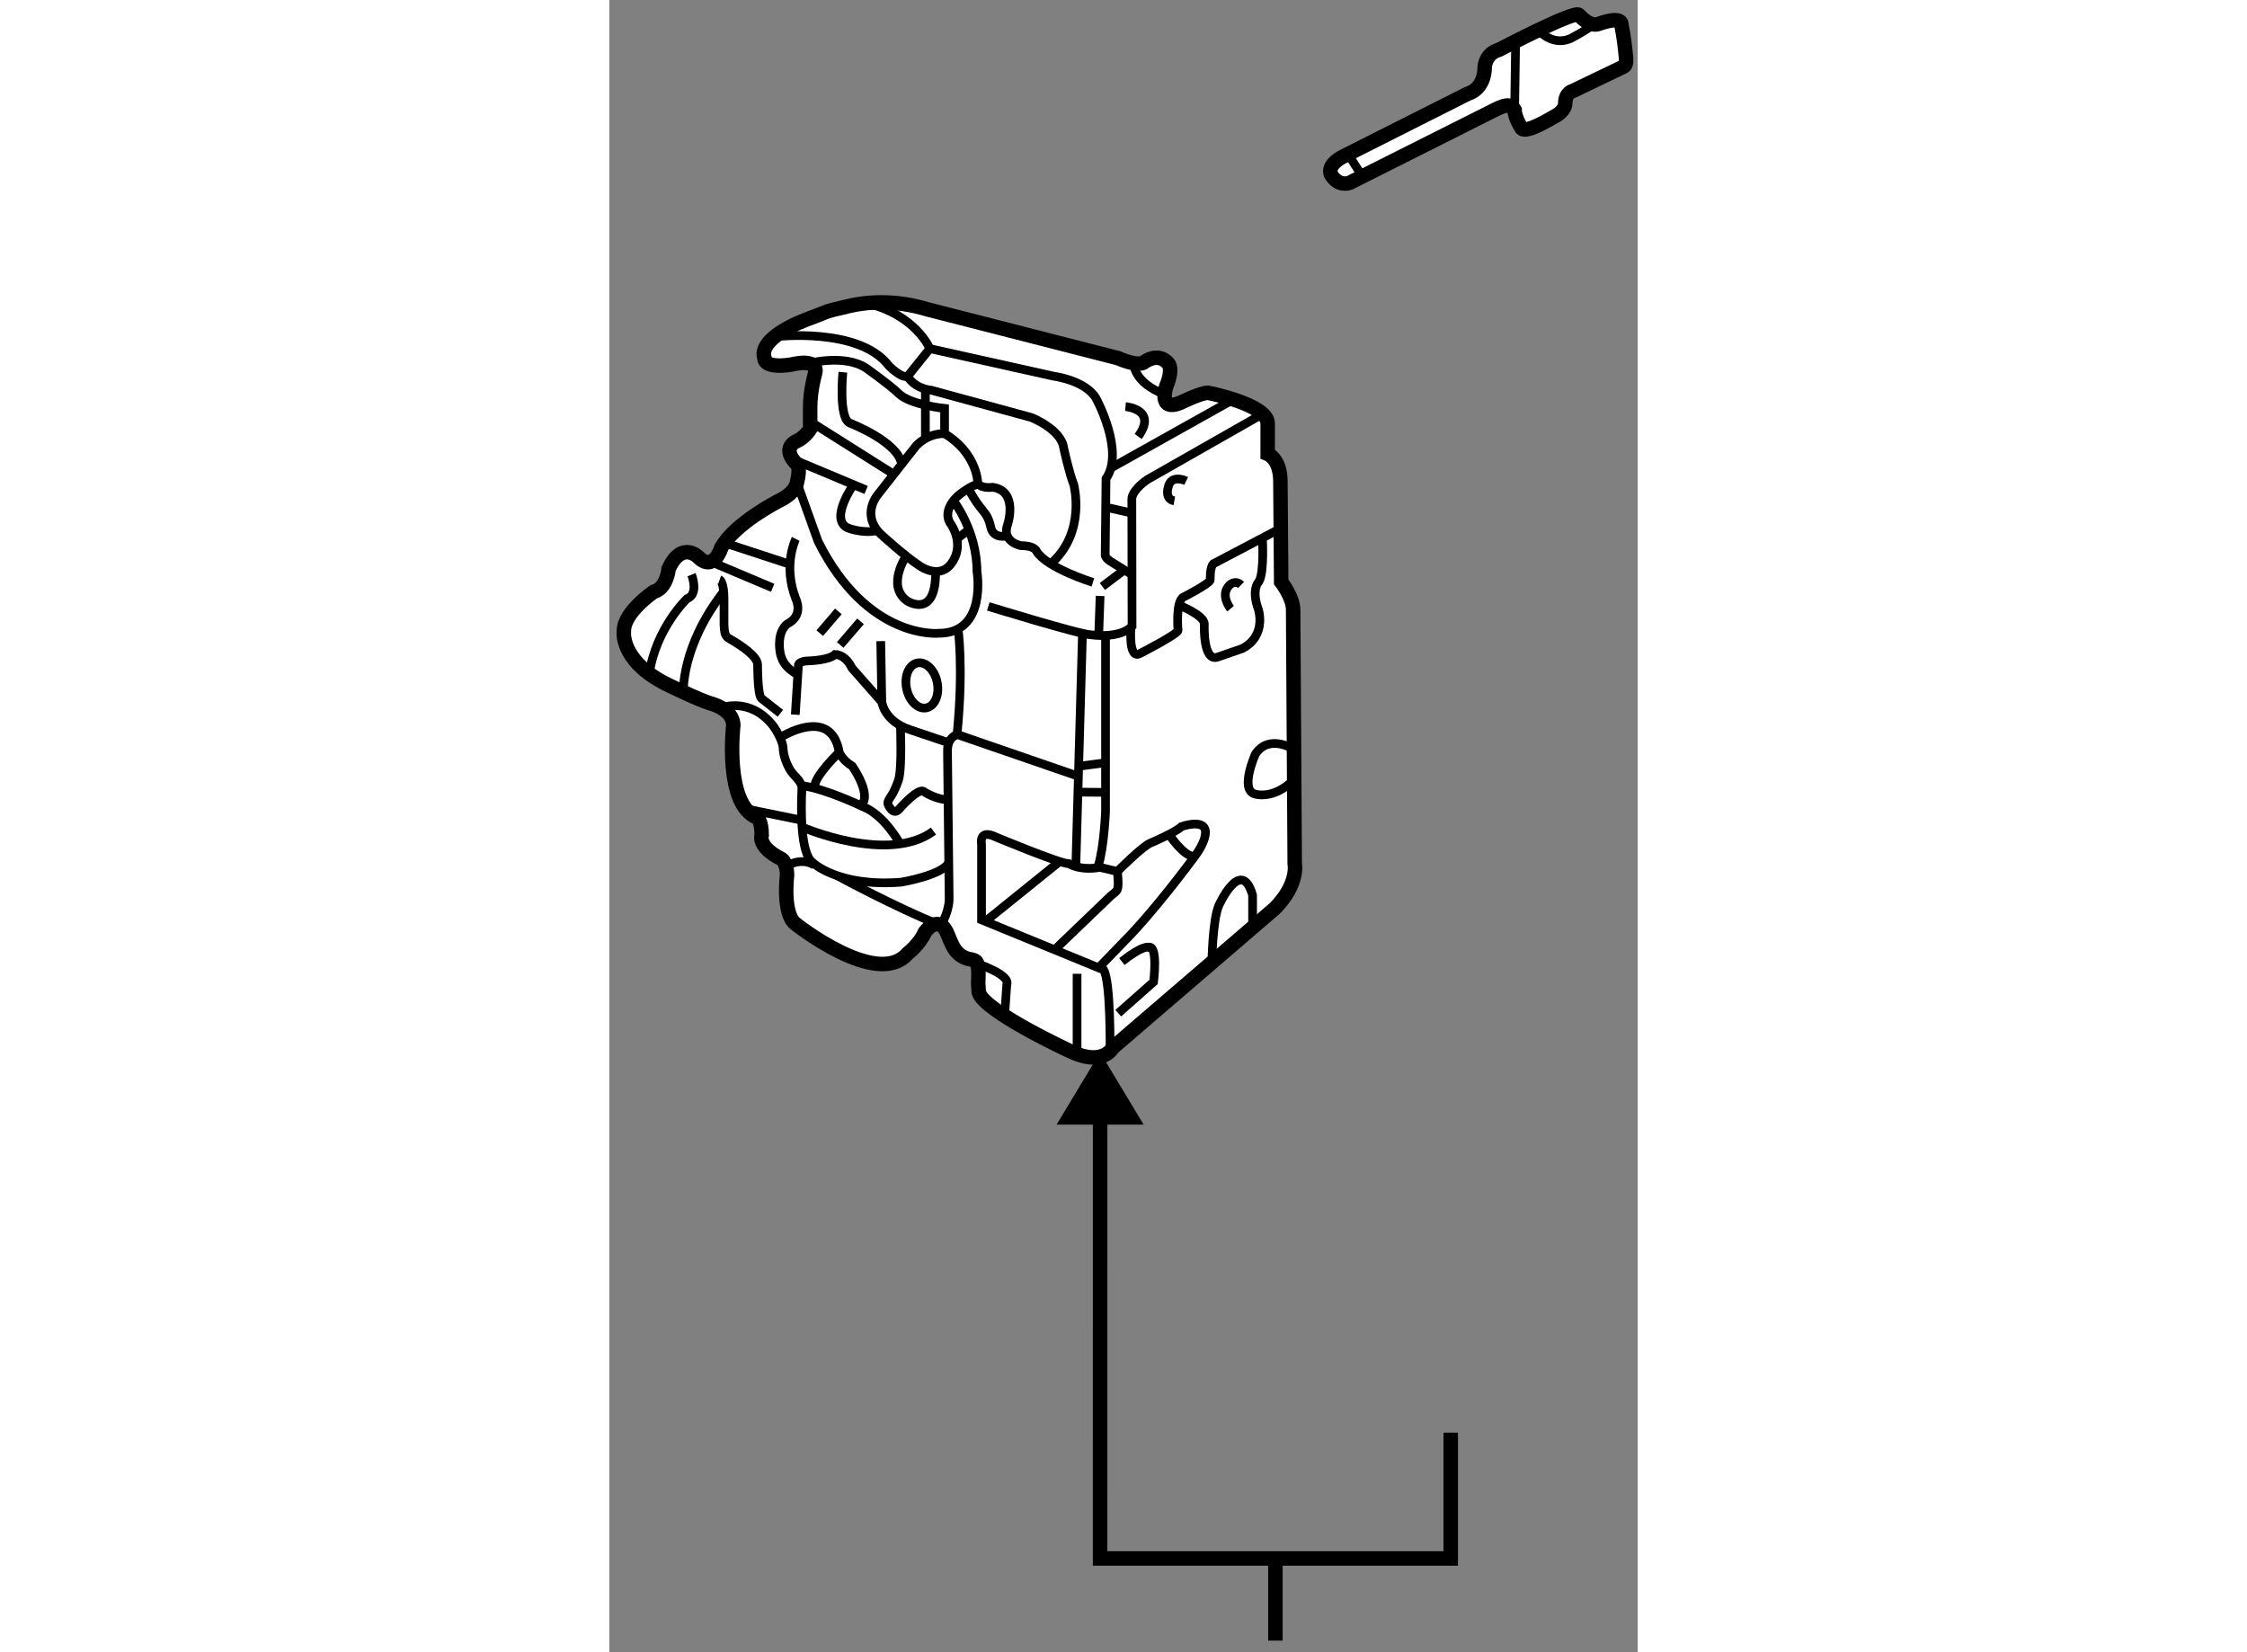<?xml version="1.0" encoding="utf-8"?>
<!-- Generator: Adobe Illustrator 15.1.0, SVG Export Plug-In . SVG Version: 6.00 Build 0)  -->
<!DOCTYPE svg PUBLIC "-//W3C//DTD SVG 1.1//EN" "http://www.w3.org/Graphics/SVG/1.1/DTD/svg11.dtd">
<svg version="1.1" xmlns="http://www.w3.org/2000/svg" xmlns:xlink="http://www.w3.org/1999/xlink" x="0px" y="0px" width="244.8px"
	 height="180px" viewBox="198.362 101.762 35.473 56.988" enable-background="new 0 0 244.8 180" xml:space="preserve">
	
<rect x="198.362" y="101.762" width="35.473" height="56.988" fill="#808080" stroke="none"/>
	
<g><path fill="#FFFFFF" stroke="#000000" stroke-width="0.5" d="M210.046,134.018c0.107,0.277,0.202,0.496,0.365,0.639
			c0.291,0.254,0.491,0.148,0.609,0.279c0.115,0.127,0.066,0.709,0.066,0.709l0.02,0.346c0.188,0.656,3.137,2.02,3.137,2.02
			c1.154,0.563,1.486-0.113,1.486-0.113l5.582-4.797c0.844-0.844,0.693-1.547,0.693-1.547l-0.054-8.756
			c0-0.438-0.412-0.965-0.412-0.965l-0.028-3.467c0-0.781-0.438-0.949-0.438-0.949v-1.051c0-0.656-2.06-1.057-2.06-1.057
			c-0.25,0-0.951,0.346-0.951,0.346c-0.795,0.326-0.486-0.57-0.486-0.57c0.281-0.688,0.028-0.828,0.028-0.828
			c-0.334-0.334-0.756-0.027-0.756-0.027c-0.219,0.219-0.932-0.113-0.932-0.113l-6.592-1.688c-1.103-0.334-2.074-0.258-2.688-0.113
			c-0.533,0.125-0.69,0.156-0.895,0.244c-0.145,0.061-0.256,0.102-0.592,0.229c-0.69,0.262-1.604,0.779-1.436,1.314
			c0,0-0.063,0.389,0.938,0.232c0,0,0.938-0.25,0.813,0.297c0,0-0.172,0.578-0.172,1.172v0.758c0,0-0.188,0.299-0.484,0.424
			c0,0-0.535,0.227,0.027,0.789c0,0,0.139,0.092,0,0.639c0,0-0.031,0.34-0.623,0.623c0,0-1.504,0.762-1.982,1.611
			c0,0-0.258,0.867-0.797,0.328c0,0-0.57-0.578-1.023,0.406c0,0-0.056,0.67-0.512,0.791c0,0-1.031,0.695-1.031,1.352
			c0,0-0.152,0.998,1.426,1.811c0,0,1.141,0.563,1.563,0.688c0,0,0.785,0.188,0.785,0.758c0,0-0.316,2.742,0.824,3.18
			c0,0,0.156,0.104,0.156,0.604c0,0-0.162,0.402,0.682,0.824c0,0,0.193,0.119,0.193,0.557c0,0-0.172,1.369,0.313,1.697
			c0,0,2.787,2.205,3.834,1.018c0,0,0.436-0.338,0.605-0.746C209.249,133.912,209.737,133.219,210.046,134.018z"></path><line fill="none" stroke="#000000" stroke-width="0.3" x1="214.497" y1="135.35" x2="214.497" y2="138.117"></line><path fill="none" stroke="#000000" stroke-width="0.3" d="M211.057,135.002c0,0,1.155,0.379,1.015,0.723l-0.072,1.041"></path><path fill="none" stroke="#000000" stroke-width="0.3" d="M215.917,136.709l1.219-1.078c0,0,0.166-1.291-0.178-1.197
			c0,0-0.182-0.084-0.916,0.494"></path><path fill="none" stroke="#000000" stroke-width="0.3" d="M219.147,134.959c0,0,0.022-1.469,0.241-1.969
			c0,0,0.772-1.709,1.163-0.35v1.111"></path><path fill="none" stroke="#000000" stroke-width="0.3" d="M221.98,127.615c0,0-0.848-0.563-1.332,0.156
			c0,0-0.547,1.219-0.028,1.375c0,0,0.637,0.23,1.367-0.5"></path><path fill="none" stroke="#000000" stroke-width="0.3" d="M215.634,138.02c0,0,0.03-2.398-0.22-2.805l-4.212-1.725v-2.609
			c0,0-0.111-0.535,0.482-0.254c0,0,2.219,0.926,2.531,0.926c0,0,0.374,0.25,1.076,0.125l0.594,0.143c0,0,0.906-0.908,1.156-0.986
			c0,0,0.861-0.367,1.057-0.563c0,0,0.703-0.25,0.813,0.094c0,0,0.146,0.313-0.463,1.078c0,0-1.308,1.768-2.331,2.791l-0.859,0.889"></path><path fill="none" stroke="#000000" stroke-width="0.3" d="M215.886,131.82c0,0,0.062,0.482,0,0.627
			c-0.03,0.07-0.222,0.211-0.222,0.211l-1.94,1.863"></path><path fill="none" stroke="#000000" stroke-width="0.3" d="M217.668,130.539c0,0,0.499,0.77,0.882,0.77"></path><line fill="none" stroke="#000000" stroke-width="0.3" x1="211.335" y1="133.543" x2="213.896" y2="131.477"></line><path fill="none" stroke="#000000" stroke-width="0.3" d="M211.435,122.678c0,0,3.187,0.98,3.546,0.98
			c0,0,0.967,0.152,1.412-0.293l-0.007-4.406c0,0-0.011-0.277,0.544-0.66l3.969-2.26"></path><line fill="none" stroke="#000000" stroke-width="0.3" x1="214.683" y1="123.619" x2="214.454" y2="131.65"></line><path fill="none" stroke="#000000" stroke-width="0.3" d="M215.479,123.68v6.061c0,0-0.046,1.219-0.249,1.875"></path><line fill="none" stroke="#000000" stroke-width="0.3" x1="215.479" y1="128.068" x2="214.553" y2="128.193"></line><line fill="none" stroke="#000000" stroke-width="0.3" x1="215.479" y1="129.092" x2="214.528" y2="129.084"></line><path fill="none" stroke="#000000" stroke-width="0.3" d="M214.543,128.537l-4.171-1.438c0,0-0.344,0.063-0.344,0.563l0.057,5.109
			c0,0,0.006,0.426-0.283,0.9"></path><path fill="none" stroke="#000000" stroke-width="0.3" d="M216.357,123.396c0,0-0.107,1.164,0.332,0.896
			c0,0,1.29-0.662,1.29-0.787c0,0-0.094-1.047,0.203-1.156c0,0,0.909-0.463,0.909-0.588c0,0-0.019-0.428,0.106-0.553l2.325-1.223"></path><path fill="none" stroke="#000000" stroke-width="0.3" d="M218.261,118.35c0,0-0.528-0.25-0.622,0.219
			c0,0-0.133,0.408,0.213,0.469"></path><path fill="none" stroke="#000000" stroke-width="0.3" d="M219.792,122.756c0,0-0.386-0.465-0.034-0.816c0,0,0.196-0.195,0.394,0"></path><path fill="none" stroke="#000000" stroke-width="0.3" d="M218.012,122.637c0,0,0.874,0.338,0.874,0.65
			c0,0-0.06,1.338,0.472,1.135l0.841-0.291c0.859-0.453,0.547-1.363,0.547-1.363c-0.253-0.703,0.028-0.953,0.028-0.953
			c0.188-0.344,0.114-1.494,0.114-1.494"></path><line fill="none" stroke="#000000" stroke-width="0.3" x1="215.292" y1="122.318" x2="215.243" y2="123.68"></line><path fill="none" stroke="#000000" stroke-width="0.3" d="M216.45,114.287c0,0-0.031,0.66,1.069,1.08"></path><line fill="none" stroke="#000000" stroke-width="0.3" x1="215.651" y1="117.912" x2="219.89" y2="115.539"></line><path fill="none" stroke="#000000" stroke-width="0.3" d="M216.167,115.787c0,0,1.122,0.088,0.438,1.031"></path><path fill="none" stroke="#000000" stroke-width="0.3" d="M204.067,113.379c0,0,2.91-0.357,3.941,1.002
			c0,0,0.426,0.438,0.645,0.359l0.766-0.953c0,0-0.492-1.184-2.199-1.568"></path><path fill="none" stroke="#000000" stroke-width="0.3" d="M209.419,113.787l4.281,0.953c0,0,1.077,0.135,1.451,0.76
			c0,0,1,1.82,0.344,2.773l-0.028,2.623c0,0-0.024,0.119,0.267,0.281l0.656,0.406"></path><line fill="none" stroke="#000000" stroke-width="0.3" x1="215.37" y1="121.99" x2="216.125" y2="121.42"></line><path fill="none" stroke="#000000" stroke-width="0.3" d="M208.653,114.74c0,0,0.188,0.406,0.828,0.484l3.438,0.938
			c0,0,1.041,0.406,1.119,1.063c0,0,0.188,0.859,0.344,1.25c0,0,0.445,1.65-0.789,2.729"></path><line fill="none" stroke="#000000" stroke-width="0.3" x1="215.484" y1="119.256" x2="216.387" y2="119.459"></line><path fill="none" stroke="#000000" stroke-width="0.3" d="M205.243,114.293c0,0,1.238-0.322,1.973,0.162
			c0,0,0.852,0.605,1.125,0.879c0.391,0.391,1.586,0.516,1.586,0.516v0.869c1.078,0.641,1.139,1.627,1.139,1.627
			c0,0.297,0.525,0.223,0.525,0.223c0.883,0.133,0.516,1.266,0.516,1.266c-0.234,0.625,0.456,0.748,0.456,0.748
			c0.493,0,0.538,0.197,0.538,0.197c0.359,0.578,1.942,1.07,1.942,1.07"></path><line fill="none" stroke="#000000" stroke-width="0.3" x1="209.265" y1="115.182" x2="209.265" y2="116.803"></line><path fill="none" stroke="#000000" stroke-width="0.3" d="M209.927,116.719c0,0-0.516-0.047-0.977,0.414l-1.297,1.654
			c0,0-0.639,0.688,0.064,1.391c0,0,0.842,0.777,1.357,1.105c0,0,0.83,0.598,1.221-0.324c0,0,0.248-0.484-0.143-1.109
			c0,0-0.365-0.389,0.213-0.967c0,0,0.488-0.416,0.746-0.416"></path><path fill="none" stroke="#000000" stroke-width="0.3" d="M210.746,118.609c0.452,0.871,0.642,0.736,0.776,1.344
			c0.092,0.414,0.563,0.293,0.563,0.293"></path><path fill="none" stroke="#000000" stroke-width="0.3" d="M210.233,119.033c0,0,0.811,1.035,0.811,2.441
			c0,0,0.365,2.131-1.322,2.131c0,0-2.453,0.24-4.156-3.166l-0.729-2.027"></path><line fill="none" stroke="#000000" stroke-width="0.3" x1="210.351" y1="120.344" x2="210.768" y2="120.033"></line><path fill="none" stroke="#000000" stroke-width="0.3" d="M206.419,114.6c0,0-0.156,1.564,0.234,1.752
			c0,0,1.682,0.645,1.793,1.422"></path><line fill="none" stroke="#000000" stroke-width="0.3" x1="205.321" y1="116.32" x2="208.175" y2="118.121"></line><line fill="none" stroke="#000000" stroke-width="0.3" x1="204.797" y1="117.646" x2="207.222" y2="118.662"></line><path fill="none" stroke="#000000" stroke-width="0.3" d="M206.786,118.479c0,0-0.82,1.152-0.227,1.48
			c0,0,0.498,0.217,1.031,0.107"></path><path fill="none" stroke="#000000" stroke-width="0.3" d="M208.603,120.939c0,0-0.699,1.035,0.035,1.551
			c0,0,0.98,0.643,0.98-0.982"></path><line fill="none" stroke="#000000" stroke-width="0.3" x1="202.335" y1="120.486" x2="204.591" y2="121.225"></line><path fill="none" stroke="#000000" stroke-width="0.3" d="M204.794,120.35c0,0-0.453,0.891,0,2.063c0,0,0.281,0.547-0.25,0.844
			c0,0-0.297,0.133-0.313,0.688c0,0.016,0,0.031,0,0.047c0,0.594,0.281,0.844,0.641,1.047"></path><path fill="none" stroke="#000000" stroke-width="0.3" d="M204.778,126.412l0.109-1.729c0,0,0.047-0.127,0.375-0.127
			c0,0,0.688-0.02,0.891-0.223c0,0,0.346-0.012,0.58,0.473l1.029,1.168l-0.037-2.098"></path><path fill="none" stroke="#000000" stroke-width="0.3" d="M207.763,125.975c0,0,0.074,0.668,0.996,0.965l1.314,0.443"></path><path fill="none" stroke="#000000" stroke-width="0.3" d="M210.392,123.453c0,0,0.193,1.303-0.029,3.584"></path><ellipse transform="matrix(0.98 -0.198 0.198 0.98 -20.676 43.781)" fill="none" stroke="#000000" stroke-width="0.3" cx="209.145" cy="125.544" rx="0.539" ry="0.79"></ellipse><line fill="none" stroke="#000000" stroke-width="0.3" x1="207.028" y1="123.193" x2="206.327" y2="124.008"></line><line fill="none" stroke="#000000" stroke-width="0.3" x1="206.263" y1="122.85" x2="205.622" y2="123.6"></line><line fill="none" stroke="#000000" stroke-width="0.3" x1="203.997" y1="122.037" x2="201.856" y2="121.133"></line><path fill="none" stroke="#000000" stroke-width="0.3" d="M201.2,121.584c0,0,0.266,0.672-0.156,0.828c0,0-1.07,1.012-1.301,2.584
			"></path><path fill="none" stroke="#000000" stroke-width="0.3" d="M200.919,125.631c0,0-0.082-1.566,1.371-3.441"></path><path fill="none" stroke="#000000" stroke-width="0.3" d="M202.169,121.756c0,0,0.15,0.053,0.15,0.678v0.869
			c0,0,0.006,0.279,0.057,0.361c0.035,0.059,0.043,0.08,0.184,0.16c0.34,0.197,0.918,0.576,0.918,0.863c0,0-0.004,1.029,0.129,1.162
			l0.656,0.516"></path><path fill="none" stroke="#000000" stroke-width="0.3" d="M202.229,126.176c0,0,0.98-0.389,1.777,0.611
			c0,0,0.355,0.479,0.355,0.822c0,0,0.018,0.398,0.289,0.783c0.092,0.129,0.229,0.221,0.311,0.393
			c0.027,0.057,0.05,0.066,0.043,0.219c-0.029,0.619-0.059,2.213,0.379,2.514c0,0,0.875,0.844,3.047,0.672
			c0,0,1.463-0.246,1.64-0.684"></path><path fill="none" stroke="#000000" stroke-width="0.3" d="M204.458,131.645c0,0,0.504-0.342,0.982-0.041"></path><path fill="none" stroke="#000000" stroke-width="0.3" d="M206.22,131.965c0,0,2.031,1.1,3.49,1.68"></path><line fill="none" stroke="#000000" stroke-width="0.3" x1="204.999" y1="130.053" x2="203.138" y2="129.674"></line><path fill="none" stroke="#000000" stroke-width="0.3" d="M205.013,130.289c0,0,2.969,1.295,4.531,0.139"></path><path fill="none" stroke="#000000" stroke-width="0.3" d="M208.403,126.785c0,0,0.063,1.455-0.063,1.877
			c0,0-0.066,0.195-0.162,0.396c-0.066,0.143-0.178,0.258-0.205,0.373c-0.011,0.047,0.004,0.094,0.06,0.18
			c0.071,0.109,0.181,0.209,0.31,0.078c0,0,0.691-0.803,0.879-0.615c0,0,0.422,0.273,0.824,0.273"></path><path fill="none" stroke="#000000" stroke-width="0.3" d="M204.251,127.205c0,0,1.762-1.137,2.043,0.504
			c0,0,0.096,0.266,0.447,0.477c0,0,0.686,0.969,0.318,1.336"></path><path fill="none" stroke="#000000" stroke-width="0.3" d="M208.391,130.869c0,0-0.536-1.002-1.286-1.285
			c0,0-1.281-0.621-2.108-0.725"></path><path fill="none" stroke="#000000" stroke-width="0.3" d="M206.294,127.709c0,0-0.848,0.807-0.848,1.182"></path></g><g><line fill="none" stroke="#000000" stroke-width="0.5" x1="221.338" y1="155.516" x2="221.338" y2="158.35"></line><polygon points="213.79,140.553 215.292,138.061 216.794,140.553 		"></polygon><polyline fill="none" stroke="#000000" stroke-width="0.5" points="227.385,151.176 227.385,155.516 215.291,155.516 
			215.292,139.402 		"></polyline></g>



	
<g><path fill="#FFFFFF" stroke="#000000" stroke-width="0.5" d="M228.558,104.053c0,0,0.031-0.445,0.484-0.57
			c0,0,2.606-1.365,2.763-1.209c0,0,0.362,0.436,0.69,0.311c0,0,0.778-0.301,0.778,0.027c0,0,0.098,0.502,0.137,0.926
			c0.024,0.275,0.074,0.488-0.108,0.543l-1.697,0.816c0,0-0.27,0.047-0.27,0.438c0,0,0.012,0.26-0.408,0.465
			c0,0-0.921,0.564-1.085,0.4c0,0-0.253-0.365-0.253-0.646c0,0-0.059-0.115-0.174-0.145s-0.287,0.027-0.514,0.145l-5,2.512
			c0,0-0.375,0.16-0.641-0.277c0,0-0.203-0.328,0.469-0.656l4.25-2.141C227.979,104.99,228.558,104.865,228.558,104.053z"></path><line fill="none" stroke="#000000" stroke-width="0.3" x1="229.624" y1="103.186" x2="229.589" y2="105.553"></line><path fill="none" stroke="#000000" stroke-width="0.3" d="M230.408,102.799c0,0,0.459,0.563,1.1,0.297
			c0,0,0.644-0.338,0.805-0.498"></path><line fill="none" stroke="#000000" stroke-width="0.3" x1="223.842" y1="107.074" x2="224.337" y2="107.846"></line></g>


</svg>